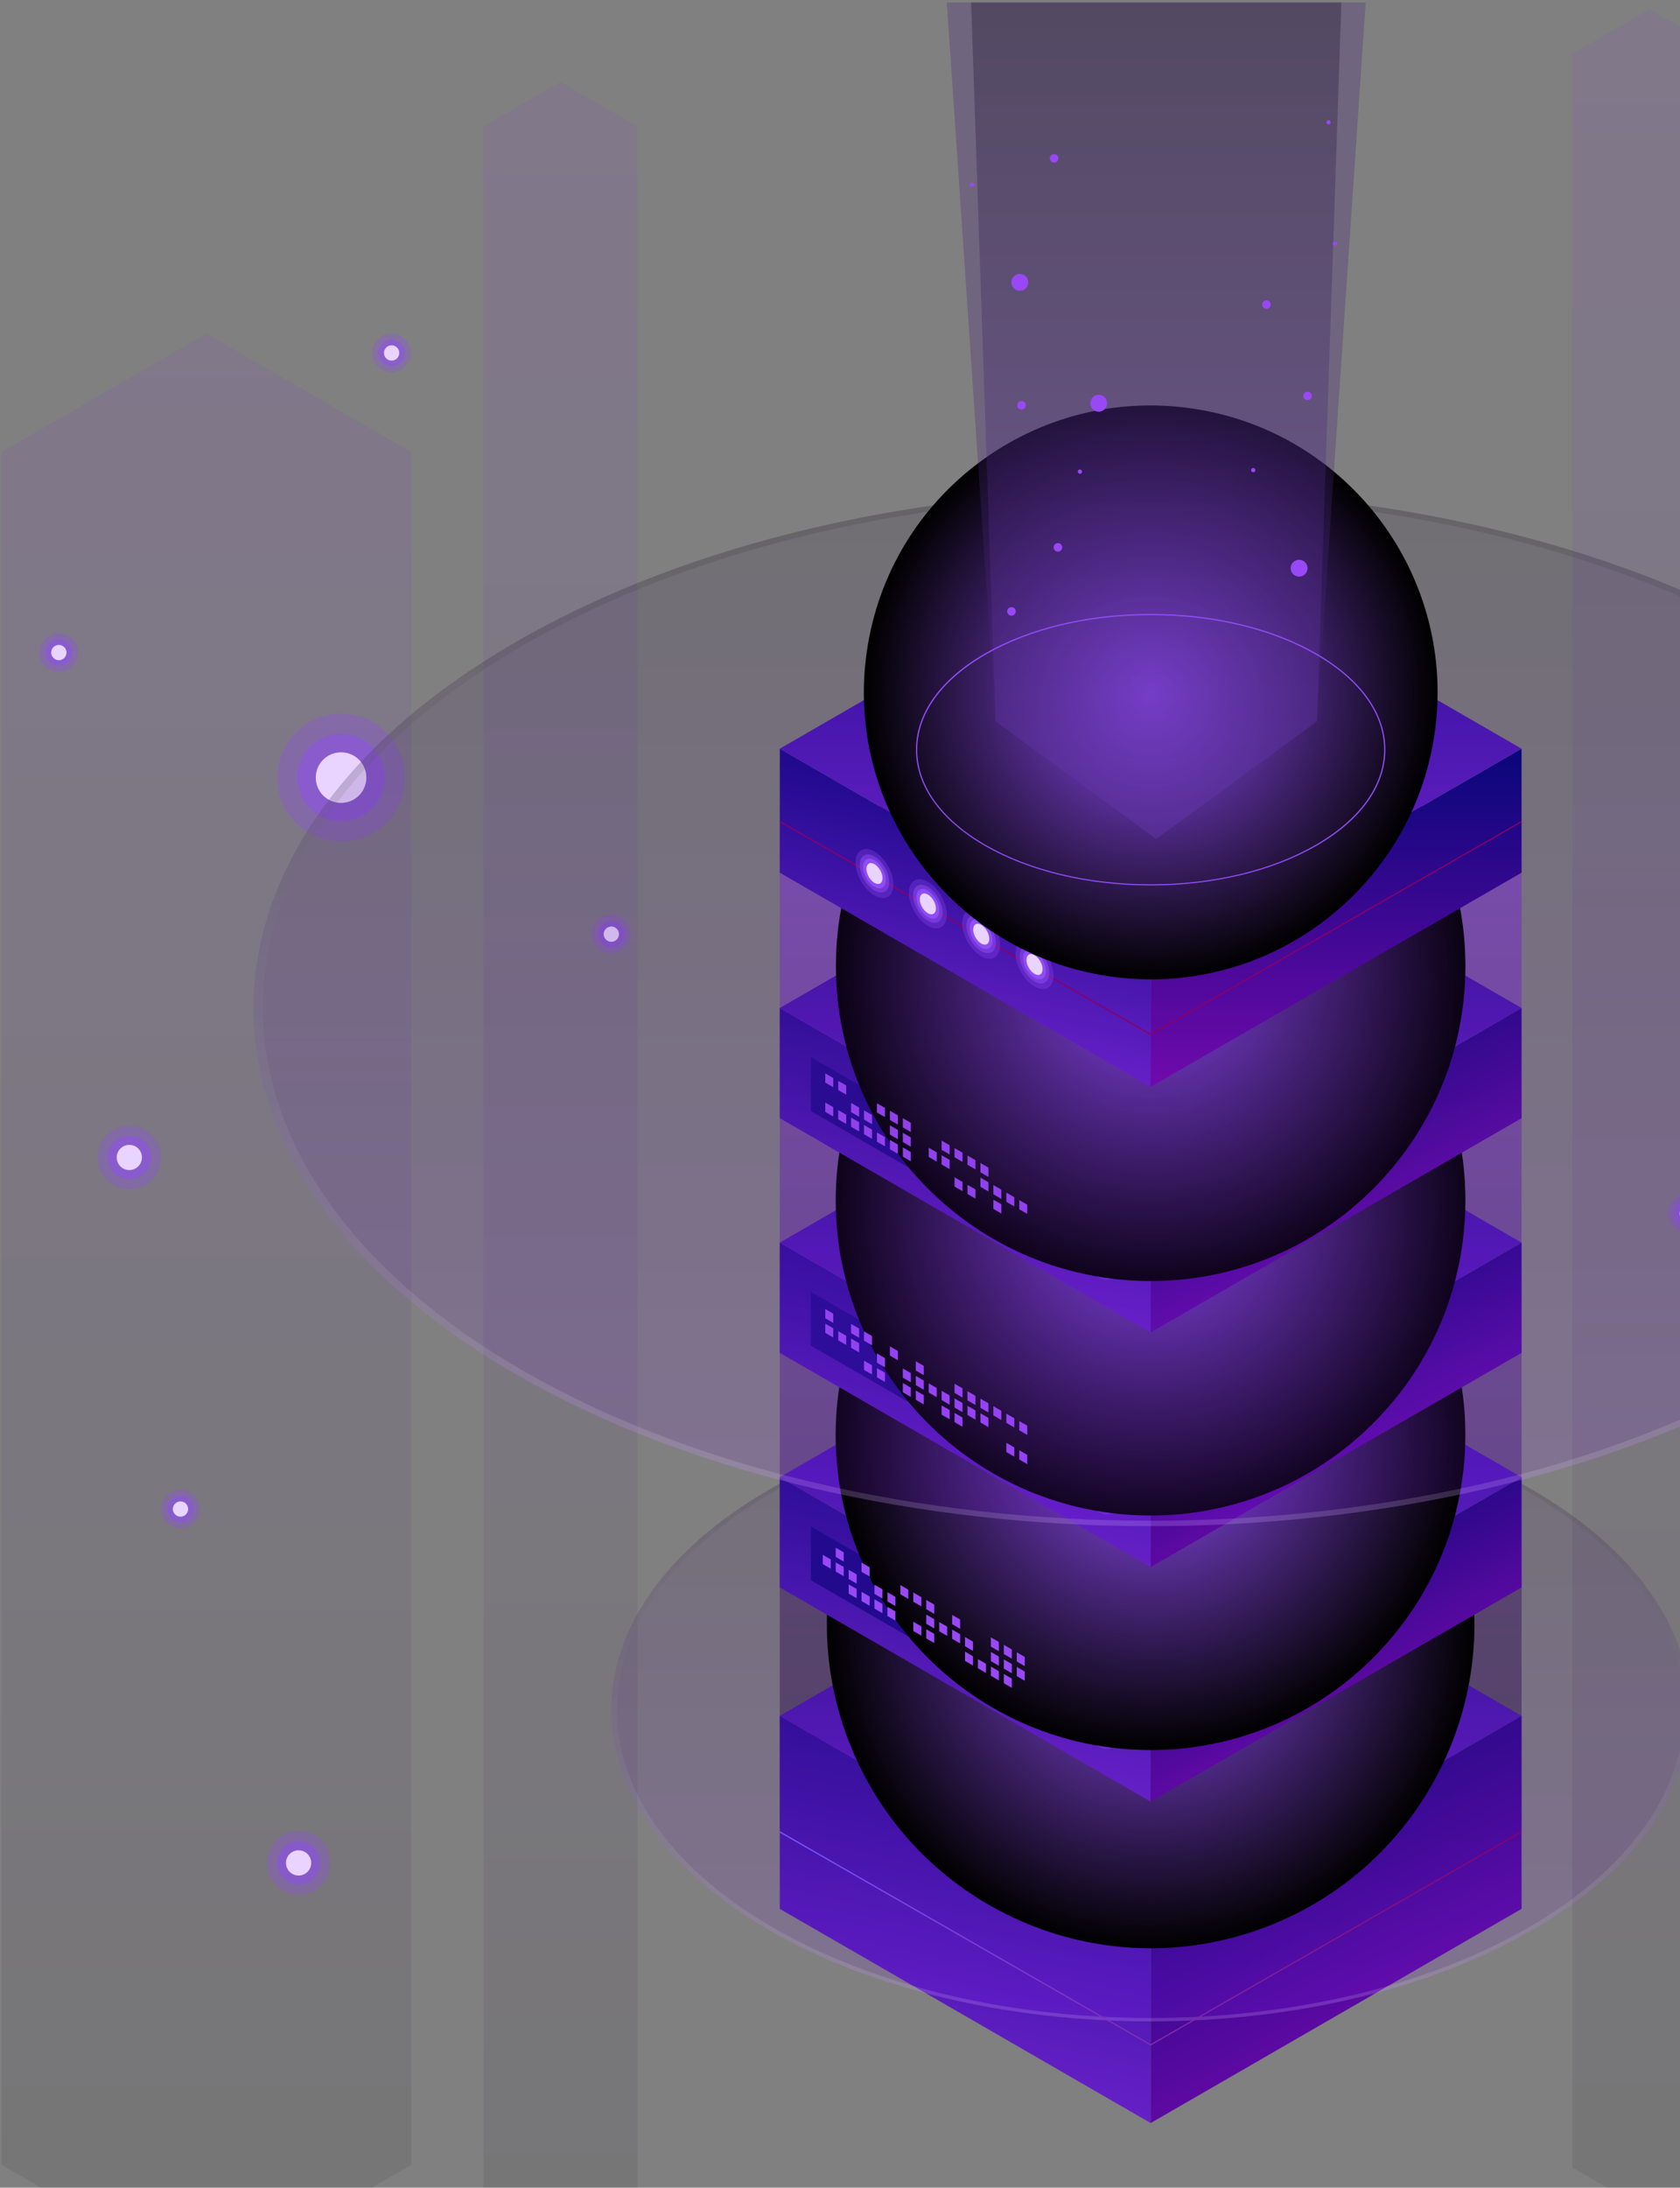 <svg xmlns="http://www.w3.org/2000/svg" width="603" height="785" fill="none"><rect width="100%" height="100%" fill="#808080" stroke="none"/><g clip-path="url(#a)"><path fill="url(#b)" d="M74.078 119.713.563 162.167v614.624l73.515 42.453 73.514-42.453V162.167l-73.514-42.454Z" opacity=".08" style="mix-blend-mode:screen"/><path fill="url(#c)" d="m201.152 29.46-27.623 15.943v758.534l27.623 15.944 27.656-15.944V45.403L201.152 29.46Z" opacity=".08" style="mix-blend-mode:screen"/><path fill="url(#d)" d="m592.051 3.363-27.655 15.944V777.81l27.655 15.944 27.623-15.944V19.307L592.051 3.363Z" opacity=".08" style="mix-blend-mode:screen"/><path fill="#904CF5" d="M145.364 279.026c0 12.666-10.279 22.945-22.945 22.945s-22.945-10.279-22.945-22.945 10.279-22.945 22.945-22.945 22.945 10.279 22.945 22.945Z" opacity=".3"/><path fill="#904CF5" d="M138.108 279.026c0 8.656-7.033 15.689-15.689 15.689-8.656 0-15.69-7.033-15.69-15.689 0-8.656 7.034-15.69 15.69-15.69 8.656 0 15.689 7.034 15.689 15.69Z" opacity=".5"/><path fill="#E8D4FF" d="M131.489 279.026c0 4.996-4.042 9.07-9.07 9.07a9.046 9.046 0 0 1-9.07-9.07 9.046 9.046 0 0 1 9.07-9.07 9.046 9.046 0 0 1 9.07 9.07Z"/><path fill="#904CF5" d="M57.847 415.33c0 6.301-5.092 11.425-11.425 11.425-6.333 0-11.393-5.124-11.393-11.425 0-6.302 5.092-11.425 11.393-11.425 6.302 0 11.425 5.123 11.425 11.425Z" opacity=".3"/><path fill="#904CF5" d="M54.251 415.33a7.79 7.79 0 0 1-7.797 7.797c-4.296 0-7.797-3.501-7.797-7.797 0-4.297 3.5-7.797 7.797-7.797s7.797 3.5 7.797 7.797Z" opacity=".5"/><path fill="#E8D4FF" d="M50.941 415.33a4.516 4.516 0 0 1-4.519 4.519 4.496 4.496 0 0 1-4.519-4.519 4.495 4.495 0 0 1 4.52-4.519 4.495 4.495 0 0 1 4.518 4.519Z"/><path fill="#904CF5" d="M226.357 335.196c0 3.819-3.118 6.938-6.937 6.938-3.819 0-6.938-3.119-6.938-6.938 0-3.819 3.119-6.938 6.938-6.938 3.819 0 6.937 3.119 6.937 6.938Z" opacity=".3"/><path fill="#904CF5" d="M224.161 335.196a4.753 4.753 0 0 1-4.741 4.742 4.753 4.753 0 0 1-4.742-4.742 4.753 4.753 0 0 1 4.742-4.742 4.753 4.753 0 0 1 4.741 4.742Z" opacity=".5"/><path fill="#E8D4FF" d="M222.156 335.196a2.717 2.717 0 0 1-2.737 2.737 2.736 2.736 0 0 1-2.736-2.737 2.757 2.757 0 0 1 2.736-2.737 2.736 2.736 0 0 1 2.737 2.737Z"/><path fill="#904CF5" d="M612.546 435.443c0 3.819-3.119 6.937-6.938 6.937-3.819 0-6.938-3.118-6.938-6.937 0-3.819 3.119-6.938 6.938-6.938 3.819 0 6.938 3.119 6.938 6.938Z" opacity=".3"/><path fill="#904CF5" d="M610.35 435.443a4.753 4.753 0 0 1-4.742 4.741 4.753 4.753 0 0 1-4.742-4.741 4.753 4.753 0 0 1 4.742-4.742 4.753 4.753 0 0 1 4.742 4.742Z" opacity=".5"/><path fill="#E8D4FF" d="M608.345 435.443a2.717 2.717 0 0 1-2.737 2.737 2.737 2.737 0 0 1-2.736-2.737 2.757 2.757 0 0 1 2.736-2.737 2.736 2.736 0 0 1 2.737 2.737Z"/><path fill="#904CF5" d="M71.69 541.481c0 3.819-3.118 6.938-6.937 6.938-3.819 0-6.938-3.119-6.938-6.938 0-3.819 3.12-6.937 6.938-6.937 3.82 0 6.938 3.118 6.938 6.937Z" opacity=".3"/><path fill="#904CF5" d="M69.527 541.481a4.754 4.754 0 0 1-4.742 4.742 4.754 4.754 0 0 1-4.742-4.742 4.753 4.753 0 0 1 4.742-4.741 4.753 4.753 0 0 1 4.742 4.741Z" opacity=".5"/><path fill="#E8D4FF" d="M67.522 541.481a2.737 2.737 0 0 1-2.737 2.737 2.757 2.757 0 0 1-2.737-2.737 2.757 2.757 0 0 1 2.737-2.736 2.736 2.736 0 0 1 2.737 2.736Z"/><path fill="#904CF5" d="M28.028 234.154c0 3.818-3.119 6.937-6.938 6.937-3.819 0-6.937-3.119-6.937-6.937 0-3.819 3.118-6.938 6.937-6.938 3.82 0 6.938 3.119 6.938 6.938Z" opacity=".3"/><path fill="#904CF5" d="M25.864 234.154a4.753 4.753 0 0 1-4.742 4.741 4.753 4.753 0 0 1-4.742-4.741 4.754 4.754 0 0 1 4.742-4.742 4.754 4.754 0 0 1 4.742 4.742Z" opacity=".5"/><path fill="#E8D4FF" d="M23.859 234.154a2.736 2.736 0 0 1-2.737 2.736 2.757 2.757 0 0 1-2.737-2.736 2.757 2.757 0 0 1 2.737-2.737 2.737 2.737 0 0 1 2.737 2.737Z"/><path fill="#904CF5" d="M147.465 126.651c0 3.819-3.119 6.938-6.938 6.938-3.819 0-6.938-3.119-6.938-6.938 0-3.819 3.119-6.938 6.938-6.938 3.819 0 6.938 3.119 6.938 6.938Z" opacity=".3"/><path fill="#904CF5" d="M145.301 126.651a4.755 4.755 0 0 1-4.742 4.742 4.754 4.754 0 0 1-4.742-4.742 4.753 4.753 0 0 1 4.742-4.742 4.754 4.754 0 0 1 4.742 4.742Z" opacity=".5"/><path fill="#E8D4FF" d="M143.296 126.651a2.718 2.718 0 0 1-2.737 2.737 2.736 2.736 0 1 1 0-5.474 2.717 2.717 0 0 1 2.737 2.737Z"/><path fill="#904CF5" d="M118.6 668.461c0 6.301-5.124 11.425-11.425 11.425-6.301 0-11.393-5.092-11.393-11.425 0-6.333 5.124-11.425 11.393-11.425 6.27 0 11.425 5.123 11.425 11.425Z" opacity=".3"/><path fill="#904CF5" d="M115.004 668.461c0 4.296-3.501 7.797-7.797 7.797-4.296 0-7.797-3.501-7.797-7.797 0-4.297 3.501-7.797 7.797-7.797 4.296 0 7.797 3.5 7.797 7.797Z" opacity=".5"/><path fill="#E8D4FF" d="M111.694 668.461a4.516 4.516 0 0 1-4.519 4.519 4.496 4.496 0 0 1-4.519-4.519 4.496 4.496 0 0 1 4.519-4.519 4.496 4.496 0 0 1 4.519 4.519Z"/><path fill="url(#e)" d="M546.128 299.171H279.886v357.196h266.242V299.171Z" opacity=".43" style="mix-blend-mode:screen"/><path fill="url(#f)" d="M413.007 692.552v69.249l-133.121-76.855v-69.25l133.121 76.856Z"/><path fill="url(#g)" d="m546.129 684.946-133.122 76.855v-69.249l133.122-76.856v69.25Z"/><path fill="url(#h)" d="m546.128 615.696-133.121 76.856-133.121-76.856 133.121-76.856 133.121 76.856Z"/><path fill="url(#i)" d="M549.884 534.512c75.583 43.663 75.583 114.409 0 158.072-75.615 43.663-198.171 43.663-273.785 0-75.615-43.663-75.615-114.409 0-158.072 75.614-43.663 198.17-43.663 273.785 0Z" opacity=".14" style="mix-blend-mode:screen"/><path fill="url(#j)" d="M549.884 534.512c-75.615-43.663-198.171-43.663-273.785 0-75.583 43.663-75.583 114.409 0 158.072s198.17 43.663 273.785 0c75.583-43.632 75.583-114.409 0-158.072Zm-1.432 157.212c-74.819 43.186-196.102 43.186-270.889 0-74.819-43.185-74.819-113.199 0-156.416 74.819-43.186 196.101-43.186 270.889 0 74.819 43.185 74.819 113.231 0 156.416Z" opacity=".14" style="mix-blend-mode:screen"/><path fill="#904CF5" d="M463.64 586.449c27.974 16.167 27.974 42.359 0 58.493-27.974 16.167-73.323 16.167-101.297 0-27.974-16.166-27.974-42.358 0-58.493 27.974-16.166 73.323-16.166 101.297 0Z" opacity=".3"/><path fill="#904CF5" d="M460.298 588.39c26.128 15.085 26.128 39.558 0 54.643s-68.486 15.085-94.614 0-26.128-39.558 0-54.643c26.128-15.084 68.486-15.084 94.614 0Z" opacity=".5"/><path fill="#904CF5" d="M456.67 590.491c24.123 13.939 24.123 36.502 0 50.442-24.123 13.939-63.235 13.939-87.358 0-24.123-13.94-24.123-36.503 0-50.442s63.235-13.939 87.358 0Z"/><path fill="#E8D4FF" d="M453.169 592.496c22.182 12.825 22.182 33.575 0 46.4-22.181 12.825-58.174 12.825-80.356 0-22.182-12.825-22.182-33.575 0-46.4 22.182-12.825 58.175-12.825 80.356 0Z"/><path fill="url(#k)" d="M457.471 690.21c59.286-24.557 87.439-92.525 62.882-151.811-24.557-59.285-92.525-87.439-151.81-62.882-59.286 24.557-87.439 92.525-62.882 151.811 24.557 59.286 92.524 87.439 151.81 62.882Z" style="mix-blend-mode:color-dodge"/><path fill="url(#l)" d="M279.886 657.068v.509l132.994 76.346.127.064 133.121-76.41v-.509l-133.121 76.41-133.121-76.41Z"/><path fill="url(#m)" d="M413.007 606.944v39.526l-133.121-76.856v-39.558l133.121 76.888Z"/><path fill="url(#n)" d="M546.129 569.614 413.007 646.47v-39.526l133.122-76.888v39.558Z"/><path fill="url(#o)" d="m546.128 530.057-133.121 76.887-133.121-76.887 133.121-76.856 133.121 76.856Z"/><path fill="#904CF5" d="M401.009 622.761c0 4.36-3.055 6.11-6.81 3.946-3.755-2.164-6.81-7.447-6.81-11.807s3.055-6.11 6.81-3.946c3.755 2.164 6.81 7.447 6.81 11.807Z" opacity=".3"/><path fill="#904CF5" d="M399.513 621.902c0 3.373-2.355 4.741-5.282 3.055-2.928-1.687-5.283-5.792-5.283-9.166 0-3.373 2.355-4.742 5.283-3.055 2.927 1.687 5.282 5.792 5.282 9.166Z" opacity=".5"/><path fill="#904CF5" d="M398.304 621.201c0 2.61-1.845 3.692-4.105 2.387-2.259-1.305-4.105-4.487-4.105-7.128 0-2.61 1.846-3.692 4.105-2.387 2.26 1.305 4.105 4.487 4.105 7.128Z"/><path fill="#E8D4FF" d="M397.127 620.501c0 1.846-1.305 2.61-2.896 1.687-1.591-.923-2.896-3.182-2.896-5.028 0-1.846 1.305-2.61 2.896-1.687 1.591.923 2.896 3.183 2.896 5.028Z"/><path fill="#220A8F" d="m379.241 617.955-88.185-50.919v-19.317l88.185 50.919v19.317Z"/><path fill="#904CF5" d="M463.64 500.842c27.974 16.167 27.974 42.326 0 58.493s-73.323 16.167-101.297 0c-27.974-16.167-27.974-42.326 0-58.493s73.323-16.167 101.297 0Z" opacity=".3"/><path fill="#904CF5" d="M460.298 502.751c26.128 15.085 26.128 39.558 0 54.643-26.128 15.084-68.486 15.084-94.614 0-26.128-15.085-26.128-39.558 0-54.643s68.486-15.085 94.614 0Z" opacity=".5"/><path fill="#904CF5" d="M456.67 504.852c24.123 13.939 24.123 36.502 0 50.441s-63.235 13.939-87.358 0c-24.123-13.939-24.123-36.502 0-50.441 24.123-13.94 63.235-13.94 87.358 0Z"/><path fill="#E8D4FF" d="M453.169 506.857c22.182 12.825 22.182 33.574 0 46.4-22.181 12.825-58.174 12.825-80.356 0-22.182-12.826-22.182-33.575 0-46.4 22.182-12.826 58.175-12.826 80.356 0Z"/><path fill="url(#p)" d="M525.801 520.862c3.267-62.327-44.611-115.501-106.939-118.768-62.327-3.266-115.501 44.612-118.767 106.939-3.267 62.328 44.611 115.502 106.939 118.768 62.327 3.267 115.501-44.612 118.767-106.939Z" style="mix-blend-mode:color-dodge"/><path fill="url(#q)" d="M413.007 522.737v39.558l-133.121-76.856v-39.558l133.121 76.856Z"/><path fill="url(#r)" d="m546.129 485.439-133.122 76.856v-39.558l133.122-76.856v39.558Z"/><path fill="url(#s)" d="m546.128 445.881-133.121 76.856-133.121-76.856 133.121-76.856 133.121 76.856Z"/><path fill="#904CF5" d="M401.009 538.585c0 4.36-3.055 6.111-6.81 3.947-3.755-2.164-6.81-7.447-6.81-11.807s3.055-6.111 6.81-3.946c3.755 2.164 6.81 7.446 6.81 11.806Z" opacity=".3"/><path fill="#904CF5" d="M399.513 537.694c0 3.374-2.355 4.742-5.282 3.055-2.928-1.686-5.283-5.792-5.283-9.165 0-3.373 2.355-4.742 5.283-3.055 2.927 1.687 5.282 5.792 5.282 9.165Z" opacity=".5"/><path fill="#904CF5" d="M398.304 537.026c0 2.61-1.845 3.692-4.105 2.387-2.259-1.305-4.105-4.487-4.105-7.129 0-2.609 1.846-3.691 4.105-2.387 2.26 1.305 4.105 4.488 4.105 7.129Z"/><path fill="#E8D4FF" d="M397.127 536.326c0 1.846-1.305 2.61-2.896 1.687-1.591-.923-2.896-3.183-2.896-5.029 0-1.845 1.305-2.609 2.896-1.686s2.896 3.182 2.896 5.028Z"/><path fill="#220A8F" d="m379.241 533.78-88.185-50.919v-19.317l88.185 50.919v19.317Z"/><path fill="#904CF5" d="M463.64 416.634c27.974 16.167 27.974 42.327 0 58.494-27.974 16.166-73.323 16.166-101.297 0-27.974-16.167-27.974-42.327 0-58.494 27.974-16.166 73.323-16.166 101.297 0Z" opacity=".3"/><path fill="#904CF5" d="M460.298 418.576c26.128 15.085 26.128 39.557 0 54.642s-68.486 15.085-94.614 0-26.128-39.557 0-54.642 68.486-15.085 94.614 0Z" opacity=".5"/><path fill="#904CF5" d="M456.67 420.676c24.123 13.939 24.123 36.503 0 50.442s-63.235 13.939-87.358 0c-24.123-13.939-24.123-36.503 0-50.442s63.235-13.939 87.358 0Z"/><path fill="#E8D4FF" d="M453.169 422.681c22.182 12.825 22.182 33.575 0 46.4-22.181 12.825-58.174 12.825-80.356 0-22.182-12.825-22.182-33.575 0-46.4 22.182-12.825 58.175-12.825 80.356 0Z"/><path fill="url(#t)" d="M525.821 436.705c3.266-62.327-44.612-115.501-106.939-118.768-62.327-3.266-115.501 44.612-118.768 106.939-3.266 62.327 44.612 115.502 106.939 118.768 62.327 3.266 115.502-44.612 118.768-106.939Z" style="mix-blend-mode:color-dodge"/><path fill="url(#u)" d="M413.007 438.561v39.558l-133.121-76.888v-39.525l133.121 76.855Z"/><path fill="url(#v)" d="m546.129 401.231-133.122 76.888v-39.558l133.122-76.855v39.525Z"/><path fill="url(#w)" d="m546.128 361.706-133.121 76.855-133.121-76.855 133.121-76.856 133.121 76.856Z"/><path fill="#904CF5" d="M401.009 454.41c0 4.36-3.055 6.11-6.81 3.946-3.755-2.164-6.81-7.447-6.81-11.807s3.055-6.11 6.81-3.946c3.755 2.164 6.81 7.447 6.81 11.807Z" opacity=".3"/><path fill="#904CF5" d="M399.513 453.519c0 3.373-2.355 4.742-5.282 3.055-2.928-1.687-5.283-5.792-5.283-9.165 0-3.374 2.355-4.742 5.283-3.056 2.927 1.687 5.282 5.792 5.282 9.166Z" opacity=".5"/><path fill="#904CF5" d="M398.304 452.851c0 2.609-1.845 3.691-4.105 2.386-2.259-1.304-4.105-4.487-4.105-7.128 0-2.61 1.846-3.692 4.105-2.387 2.26 1.305 4.105 4.487 4.105 7.129Z"/><path fill="#E8D4FF" d="M397.127 452.15c0 1.846-1.305 2.61-2.896 1.687-1.591-.923-2.896-3.182-2.896-5.028 0-1.846 1.305-2.61 2.896-1.687 1.591.923 2.896 3.183 2.896 5.028Z"/><path fill="#220A8F" d="m379.241 449.605-88.185-50.919v-19.318l88.185 50.887v19.35Z"/><path fill="#904CF5" d="M463.64 332.459c27.974 16.167 27.974 42.326 0 58.493s-73.323 16.167-101.297 0c-27.974-16.167-27.974-42.326 0-58.493s73.323-16.167 101.297 0Z" opacity=".3"/><path fill="#904CF5" d="M460.298 334.4c26.128 15.085 26.128 39.558 0 54.643-26.128 15.084-68.486 15.084-94.614 0-26.128-15.085-26.128-39.558 0-54.643s68.486-15.085 94.614 0Z" opacity=".5"/><path fill="#904CF5" d="M456.67 336.501c24.123 13.939 24.123 36.502 0 50.441s-63.235 13.939-87.358 0c-24.123-13.939-24.123-36.502 0-50.441s63.235-13.939 87.358 0Z"/><path fill="#E8D4FF" d="M453.169 338.506c22.182 12.825 22.182 33.574 0 46.4-22.181 12.825-58.174 12.825-80.356 0-22.182-12.826-22.182-33.575 0-46.4 22.182-12.826 58.175-12.826 80.356 0Z"/><path fill="url(#x)" d="M525.984 346.653c0 62.407-50.601 113.008-112.977 113.008-62.375 0-112.976-50.601-112.976-113.008 0-62.408 50.569-112.977 112.976-112.977 62.408 0 112.977 50.601 112.977 112.977Z" style="mix-blend-mode:color-dodge"/><path fill="#9948F5" d="m364.952 596.188 2.864 1.654v-3.309l-2.864-1.655v3.31ZM360.306 593.514l2.864 1.655v-3.31l-2.864-1.654v3.309ZM355.66 590.841l2.864 1.655v-3.31l-2.864-1.686v3.341ZM341.752 582.789l2.865 1.655v-3.309l-2.865-1.655v3.309ZM332.46 577.411l2.864 1.687v-3.342l-2.864-1.655v3.31ZM327.813 574.738l2.865 1.655v-3.31l-2.865-1.655v3.31ZM323.167 572.065l2.864 1.654v-3.309l-2.864-1.655v3.31ZM309.228 564.013l2.896 1.655v-3.31l-2.896-1.655v3.31ZM299.967 558.667l2.864 1.655v-3.31l-2.864-1.655v3.31ZM364.952 601.439l2.864 1.654v-3.309l-2.864-1.655v3.31ZM360.306 598.734l2.864 1.686v-3.309l-2.864-1.687v3.31ZM355.66 596.06l2.864 1.655v-3.31l-2.864-1.655v3.31ZM346.367 590.714l2.864 1.655v-3.31l-2.864-1.655v3.31ZM341.752 588.041l2.865 1.654v-3.309l-2.865-1.655v3.31ZM337.106 585.335l2.864 1.655v-3.309l-2.864-1.655v3.309ZM332.46 582.662l2.864 1.655v-3.31l-2.864-1.655v3.31ZM318.521 574.642l2.864 1.655v-3.309l-2.864-1.655v3.309ZM313.874 571.937l2.864 1.655v-3.309l-2.864-1.655v3.309ZM304.613 566.591l2.864 1.655v-3.31l-2.864-1.655v3.31ZM299.967 563.918l2.864 1.655v-3.31l-2.864-1.655v3.31ZM295.321 561.244l2.864 1.655v-3.309l-2.864-1.687v3.341ZM360.306 603.985l2.864 1.654v-3.309l-2.864-1.655v3.31ZM355.66 601.311l2.864 1.655v-3.31l-2.864-1.655v3.31ZM351.013 598.638l2.864 1.655v-3.31l-2.864-1.655v3.31ZM346.367 595.965l2.864 1.655v-3.31l-2.864-1.687v3.342ZM332.46 587.913l2.864 1.655v-3.31l-2.864-1.654v3.309ZM327.813 585.24l2.865 1.655v-3.31l-2.865-1.655v3.31ZM318.521 579.862l2.864 1.655v-3.31l-2.864-1.655v3.31ZM313.874 577.188l2.864 1.655v-3.309l-2.864-1.655v3.309ZM309.228 574.515l2.896 1.655v-3.31l-2.896-1.655v3.31ZM304.613 571.842l2.864 1.655v-3.31l-2.864-1.655v3.31ZM351.904 420.644l2.864 1.655v-3.341l-2.864-1.655v3.341ZM347.258 417.939l2.864 1.655v-3.31l-2.864-1.654v3.309ZM342.612 415.266l2.864 1.655v-3.31l-2.864-1.655v3.31ZM337.965 412.593l2.896 1.655v-3.31l-2.896-1.655v3.31ZM324.058 404.541l2.864 1.655v-3.31l-2.864-1.655v3.31ZM319.412 401.868l2.864 1.655v-3.31l-2.864-1.655v3.31ZM314.766 399.195l2.864 1.655v-3.31l-2.864-1.655v3.31ZM300.858 391.143l2.865 1.655v-3.31l-2.865-1.655v3.31ZM296.212 388.47l2.864 1.655v-3.31l-2.864-1.655v3.31ZM365.844 433.915l2.864 1.655v-3.31l-2.864-1.655v3.31ZM361.197 431.242l2.864 1.655v-3.31l-2.864-1.655v3.31ZM356.551 428.537l2.864 1.686v-3.341l-2.864-1.655v3.31ZM351.904 425.864l2.864 1.654v-3.309l-2.864-1.655v3.31ZM337.965 417.844l2.896 1.655v-3.31l-2.896-1.655v3.31ZM333.351 415.139l2.864 1.686v-3.341l-2.864-1.655v3.31ZM324.058 409.792l2.864 1.655v-3.31l-2.864-1.655v3.31ZM319.412 407.119l2.864 1.655v-3.31l-2.864-1.655v3.31ZM310.119 401.741l2.864 1.655v-3.31l-2.864-1.655v3.31ZM305.473 399.067l2.896 1.655v-3.309l-2.896-1.655v3.309ZM356.551 433.788l2.864 1.655v-3.31l-2.864-1.655v3.31ZM347.258 428.441l2.864 1.655v-3.31l-2.864-1.654v3.309ZM342.612 425.768l2.864 1.655v-3.31l-2.864-1.686v3.341ZM324.058 415.043l2.864 1.655v-3.31l-2.864-1.654v3.309ZM319.412 412.37l2.864 1.655v-3.342l-2.864-1.655v3.342ZM314.766 409.665l2.864 1.655v-3.31l-2.864-1.655v3.31ZM310.119 406.992l2.864 1.655v-3.31l-2.864-1.655v3.31ZM305.473 404.319l2.896 1.654v-3.309l-2.896-1.655v3.31ZM300.858 401.645l2.865 1.655v-3.31l-2.865-1.655v3.31ZM296.212 398.972l2.864 1.655v-3.342l-2.864-1.655v3.342ZM365.844 513.221l2.864 1.655v-3.309l-2.864-1.655v3.309ZM361.197 510.548l2.864 1.655v-3.31l-2.864-1.655v3.31ZM356.551 507.875l2.864 1.655v-3.31l-2.864-1.655v3.31ZM351.904 505.17l2.864 1.655v-3.31l-2.864-1.655v3.31ZM347.258 502.497l2.864 1.654v-3.309l-2.864-1.655v3.31ZM342.612 499.823l2.864 1.655v-3.309l-2.864-1.655v3.309ZM328.705 491.772l2.864 1.655v-3.31l-2.864-1.655v3.31ZM319.412 486.425l2.864 1.655v-3.31l-2.864-1.655v3.31ZM310.119 481.079l2.864 1.655v-3.342l-2.864-1.655v3.342ZM305.473 478.374l2.896 1.655v-3.31l-2.896-1.655v3.31ZM296.212 473.027l2.864 1.655v-3.31l-2.864-1.654v3.309ZM351.904 510.421l2.864 1.655v-3.31l-2.864-1.655v3.31ZM347.258 507.748l2.864 1.654v-3.309l-2.864-1.655v3.31ZM342.612 505.074l2.864 1.655v-3.309l-2.864-1.655v3.309ZM337.965 502.369l2.896 1.687v-3.342l-2.896-1.654v3.309ZM333.351 499.696l2.864 1.655v-3.31l-2.864-1.655v3.31ZM328.705 497.023l2.864 1.655v-3.31l-2.864-1.655v3.31ZM324.058 494.35l2.864 1.655v-3.31l-2.864-1.655v3.31ZM314.766 488.971l2.864 1.687v-3.342l-2.864-1.655v3.31ZM305.473 483.625l2.896 1.655v-3.31l-2.896-1.655v3.31ZM300.858 480.951l2.865 1.655v-3.309l-2.865-1.655v3.309ZM296.212 478.278l2.864 1.655v-3.31l-2.864-1.654v3.309ZM365.844 523.692l2.864 1.686v-3.341l-2.864-1.655v3.31ZM361.197 521.019l2.864 1.654v-3.309l-2.864-1.655v3.31ZM342.612 510.294l2.864 1.654v-3.309l-2.864-1.655v3.31ZM337.965 507.62l2.896 1.655v-3.31l-2.896-1.654v3.309ZM328.705 502.274l2.864 1.655v-3.31l-2.864-1.655v3.31ZM324.058 499.601l2.864 1.654v-3.309l-2.864-1.687v3.342ZM314.766 494.222l2.864 1.655v-3.31l-2.864-1.654v3.309ZM310.119 491.549l2.864 1.655v-3.31l-2.864-1.655v3.31Z"/><path fill="url(#y)" d="M640.679 230.271c125.738 72.591 125.738 190.31 0 262.901-125.738 72.592-329.605 72.592-455.375 0-125.738-72.591-125.738-190.31 0-262.901 125.738-72.591 329.605-72.591 455.375 0Z" opacity=".14" style="mix-blend-mode:screen"/><path fill="url(#z)" d="M640.679 230.271c-125.738-72.591-329.605-72.591-455.375 0-125.738 72.591-125.738 190.31 0 262.901 125.738 72.592 329.605 72.592 455.375 0 125.738-72.591 125.738-190.31 0-262.901Zm-2.387 261.533c-124.433 71.827-326.168 71.827-450.601 0-124.433-71.828-124.433-188.305 0-260.165 124.433-71.827 326.168-71.827 450.601 0 124.433 71.828 124.433 188.305 0 260.165Z" opacity=".14" style="mix-blend-mode:screen"/><path fill="url(#A)" d="M413.007 345.507v44.49l-133.121-76.855v-44.491l133.121 76.856Z"/><path fill="url(#B)" d="m546.129 313.142-133.122 76.855v-44.49l133.122-76.856v44.491Z"/><path fill="url(#C)" d="m546.128 268.651-133.121 76.856-133.121-76.856 133.121-76.856 133.121 76.856Z"/><path fill="url(#D)" d="M279.886 294.524v.51L412.88 371.38l.127.064 133.121-76.379v-.509l-133.121 76.379-133.121-76.411Z"/><path fill="#904CF5" d="M320.685 317.374c0 4.36-3.055 6.111-6.811 3.947-3.755-2.165-6.81-7.447-6.81-11.807s3.055-6.111 6.81-3.947c3.756 2.165 6.811 7.447 6.811 11.807Z" opacity=".3"/><path fill="#904CF5" d="M319.157 316.483c0 3.373-2.355 4.742-5.283 3.055-2.928-1.686-5.283-5.792-5.283-9.165 0-3.374 2.355-4.742 5.283-3.055 2.928 1.686 5.283 5.792 5.283 9.165Z" opacity=".5"/><path fill="#904CF5" d="M317.98 315.815c0 2.609-1.846 3.691-4.106 2.387-2.259-1.305-4.105-4.488-4.105-7.129 0-2.61 1.846-3.692 4.105-2.387 2.26 1.305 4.106 4.487 4.106 7.129Z"/><path fill="#E8D4FF" d="M316.771 315.115c0 1.846-1.305 2.609-2.896 1.686-1.592-.923-2.896-3.182-2.896-5.028 0-1.846 1.304-2.609 2.896-1.687 1.591.923 2.896 3.183 2.896 5.029Z"/><path fill="#904CF5" d="M339.843 328.258c0 4.36-3.055 6.11-6.81 3.946-3.756-2.164-6.811-7.446-6.811-11.806 0-4.36 3.055-6.111 6.811-3.947 3.755 2.164 6.81 7.447 6.81 11.807Z" opacity=".3"/><path fill="#904CF5" d="M338.316 327.367c0 3.374-2.355 4.742-5.283 3.055-2.928-1.686-5.283-5.792-5.283-9.165 0-3.374 2.355-4.742 5.283-3.055 2.928 1.686 5.283 5.792 5.283 9.165Z" opacity=".5"/><path fill="#904CF5" d="M337.138 326.699c0 2.609-1.846 3.691-4.105 2.387-2.26-1.305-4.106-4.488-4.106-7.129 0-2.61 1.846-3.692 4.106-2.387 2.259 1.305 4.105 4.487 4.105 7.129Z"/><path fill="#E8D4FF" d="M335.929 325.999c0 1.846-1.305 2.609-2.896 1.686-1.591-.922-2.896-3.182-2.896-5.028 0-1.846 1.305-2.609 2.896-1.686 1.591.922 2.896 3.182 2.896 5.028Z"/><path fill="#904CF5" d="M358.969 339.142c0 4.36-3.055 6.11-6.81 3.946-3.755-2.164-6.81-7.447-6.81-11.807 0-4.359 3.055-6.11 6.81-3.946 3.755 2.164 6.81 7.447 6.81 11.807Z" opacity=".3"/><path fill="#904CF5" d="M357.442 338.251c0 3.373-2.355 4.742-5.283 3.055-2.928-1.686-5.283-5.792-5.283-9.165 0-3.374 2.355-4.742 5.283-3.055 2.928 1.686 5.283 5.792 5.283 9.165Z" opacity=".5"/><path fill="#904CF5" d="M356.264 337.583c0 2.609-1.845 3.691-4.105 2.387-2.259-1.305-4.105-4.488-4.105-7.129 0-2.61 1.846-3.692 4.105-2.387 2.26 1.305 4.105 4.487 4.105 7.129Z"/><path fill="#E8D4FF" d="M355.087 336.883c0 1.845-1.305 2.609-2.896 1.686s-2.896-3.182-2.896-5.028c0-1.846 1.305-2.609 2.896-1.687 1.591.923 2.896 3.183 2.896 5.029Z"/><path fill="#904CF5" d="M378.128 350.026c0 4.36-3.055 6.11-6.811 3.946-3.755-2.164-6.81-7.447-6.81-11.807s3.055-6.11 6.81-3.946c3.756 2.164 6.811 7.447 6.811 11.807Z" opacity=".3"/><path fill="#904CF5" d="M376.6 349.135c0 3.373-2.355 4.742-5.282 3.055-2.928-1.687-5.283-5.792-5.283-9.165 0-3.374 2.355-4.742 5.283-3.055 2.927 1.686 5.282 5.792 5.282 9.165Z" opacity=".5"/><path fill="#904CF5" d="M375.423 348.467c0 2.609-1.846 3.691-4.106 2.386-2.259-1.304-4.105-4.487-4.105-7.128 0-2.61 1.846-3.692 4.105-2.387 2.26 1.305 4.106 4.487 4.106 7.129Z"/><path fill="#E8D4FF" d="M374.213 347.767c0 1.845-1.304 2.609-2.896 1.686-1.591-.923-2.896-3.182-2.896-5.028 0-1.846 1.305-2.61 2.896-1.687 1.592.923 2.896 3.183 2.896 5.029Z"/><path fill="#904CF5" d="M463.64 239.755c27.974 16.166 27.974 42.326 0 58.493s-73.323 16.167-101.297 0c-27.974-16.167-27.974-42.327 0-58.493 27.974-16.167 73.323-16.167 101.297 0Z" opacity=".3"/><path fill="#904CF5" d="M460.298 241.696c26.128 15.085 26.128 39.558 0 54.642-26.128 15.085-68.486 15.085-94.614 0-26.128-15.084-26.128-39.557 0-54.642s68.486-15.085 94.614 0Z" opacity=".5"/><path fill="#904CF5" d="M456.67 243.764c24.123 13.94 24.123 36.503 0 50.442s-63.235 13.939-87.358 0c-24.123-13.939-24.123-36.502 0-50.442 24.123-13.939 63.235-13.939 87.358 0Z"/><path fill="#E8D4FF" d="M453.169 245.801c22.182 12.826 22.182 33.575 0 46.4-22.181 12.825-58.174 12.825-80.356 0-22.182-12.825-22.182-33.574 0-46.4 22.182-12.825 58.175-12.825 80.356 0Z"/><path fill="url(#E)" d="M514.886 263.399c8.257-56.256-30.654-108.554-86.91-116.811-56.256-8.257-108.554 30.654-116.811 86.91-8.257 56.256 30.654 108.554 86.91 116.811 56.256 8.257 108.554-30.654 116.811-86.91Z" style="mix-blend-mode:color-dodge"/><path fill="url(#F)" d="M481.462.881H348.563l8.752 257.905 57.697 42.231 57.698-42.231L481.462.881Z" opacity=".3" style="mix-blend-mode:screen"/><path fill="url(#G)" d="M490.181.881H339.843l17.471 257.905 57.698 42.231 57.697-42.231L490.181.881Z" opacity=".3" style="mix-blend-mode:screen"/><path fill="#9948F5" d="M469.304 203.889a3.022 3.022 0 0 1-3.023 3.023 3.042 3.042 0 0 1-3.023-3.023 3.043 3.043 0 0 1 3.023-3.024 3.043 3.043 0 0 1 3.023 3.024ZM456.097 109.307a1.527 1.527 0 1 1-3.055 0 1.527 1.527 0 0 1 3.055 0ZM477.642 43.907c0 .414-.35.764-.763.764a.774.774 0 0 1-.764-.764c0-.413.35-.763.764-.763.413 0 .763.35.763.764ZM450.592 168.691a.776.776 0 0 1-.764.764.775.775 0 0 1-.764-.764c0-.414.35-.764.764-.764.413 0 .764.35.764.764ZM479.902 87.412c0 .413-.35.763-.764.763a.774.774 0 0 1-.763-.763c0-.414.35-.764.763-.764.414 0 .764.35.764.764ZM470.832 142.054c0 .859-.668 1.527-1.528 1.527a1.507 1.507 0 0 1-1.527-1.527 1.528 1.528 0 0 1 3.055 0ZM369.058 101.064c.127 1.655-1.114 3.151-2.769 3.278-1.655.127-3.151-1.114-3.278-2.769-.127-1.655 1.114-3.118 2.769-3.278 1.686-.127 3.15 1.114 3.278 2.769ZM397.381 144.441c.128 1.655-1.114 3.118-2.768 3.278-1.655.127-3.119-1.114-3.278-2.769-.128-1.655 1.114-3.119 2.768-3.278 1.655-.127 3.151 1.114 3.278 2.769ZM379.878 56.733c.064.827-.573 1.591-1.4 1.655-.828.063-1.591-.573-1.655-1.4-.064-.828.541-1.592 1.4-1.655.828-.064 1.591.54 1.655 1.4ZM349.645 66.216a.777.777 0 0 1-.7.828.778.778 0 0 1-.828-.7.779.779 0 0 1 .701-.828.778.778 0 0 1 .827.7ZM388.375 169.168a.777.777 0 0 1-.7.828.779.779 0 0 1-.828-.701.779.779 0 0 1 .701-.827.777.777 0 0 1 .827.7ZM368.167 145.3c.063.827-.573 1.591-1.401 1.655-.827.063-1.591-.541-1.654-1.401-.064-.827.541-1.591 1.4-1.654.859-.064 1.591.541 1.655 1.4ZM381.247 196.283c.063.827-.541 1.591-1.401 1.654-.827.064-1.591-.541-1.654-1.4-.064-.827.541-1.591 1.4-1.655.827-.063 1.591.541 1.655 1.401ZM364.57 219.26c.064.827-.572 1.591-1.4 1.655-.827.063-1.591-.541-1.655-1.401-.063-.827.541-1.591 1.401-1.655.859-.063 1.591.541 1.654 1.401Z" style="mix-blend-mode:color-dodge"/><path fill="#904CF5" d="M413.007 317.724c-22.468 0-43.599-5.06-59.511-14.225-15.944-9.197-24.728-21.45-24.728-34.498 0-13.048 8.784-25.3 24.728-34.497 15.912-9.166 37.043-14.226 59.511-14.226 22.468 0 43.6 5.06 59.512 14.226 15.944 9.197 24.727 21.449 24.727 34.497 0 13.048-8.783 25.301-24.727 34.498-15.912 9.165-37.044 14.225-59.512 14.225Zm0-97c-22.404 0-43.472 5.028-59.289 14.193-15.785 9.134-24.504 21.227-24.504 34.116s8.688 24.982 24.504 34.116c15.849 9.133 36.885 14.162 59.289 14.162 22.405 0 43.472-5.029 59.289-14.194 15.785-9.134 24.505-21.227 24.505-34.116s-8.688-24.982-24.505-34.115c-15.849-9.134-36.884-14.162-59.289-14.162Z"/></g><defs><linearGradient id="b" x1="74.078" x2="74.078" y1="116.117" y2="799.195" gradientUnits="userSpaceOnUse"><stop stop-color="#871EFE"/><stop offset="1"/></linearGradient><linearGradient id="c" x1="201.152" x2="201.152" y1="41.298" y2="831.72" gradientUnits="userSpaceOnUse"><stop stop-color="#871EFE"/><stop offset="1"/></linearGradient><linearGradient id="d" x1="592.051" x2="592.051" y1="15.202" y2="805.592" gradientUnits="userSpaceOnUse"><stop stop-color="#871EFE"/><stop offset="1"/></linearGradient><linearGradient id="e" x1="413.007" x2="413.007" y1="299.171" y2="710.246" gradientUnits="userSpaceOnUse"><stop stop-color="#871EFE"/><stop offset="1"/></linearGradient><linearGradient id="f" x1="326.54" x2="364.73" y1="775.104" y2="609.267" gradientUnits="userSpaceOnUse"><stop stop-color="#7625D3"/><stop offset="1" stop-color="#220A8F"/></linearGradient><linearGradient id="g" x1="525.315" x2="434.298" y1="776.536" y2="602.011" gradientUnits="userSpaceOnUse"><stop stop-color="#8B0BB9"/><stop offset="1" stop-color="#000675"/></linearGradient><linearGradient id="h" x1="413.007" x2="413.007" y1="691.693" y2="533.303" gradientUnits="userSpaceOnUse"><stop stop-color="#7625D3"/><stop offset="1" stop-color="#220A8F"/></linearGradient><linearGradient id="i" x1="413.007" x2="413.007" y1="725.936" y2="439.962" gradientUnits="userSpaceOnUse"><stop stop-color="#871EFE"/><stop offset="1"/></linearGradient><linearGradient id="j" x1="413.007" x2="413.007" y1="718.33" y2="477.546" gradientUnits="userSpaceOnUse"><stop stop-color="#fff"/><stop offset="1"/></linearGradient><linearGradient id="l" x1="279.886" x2="546.128" y1="695.511" y2="695.511" gradientUnits="userSpaceOnUse"><stop stop-color="#7759FF"/><stop offset="1" stop-color="#8A0065"/></linearGradient><linearGradient id="m" x1="331.664" x2="360.019" y1="652.389" y2="529.261" gradientUnits="userSpaceOnUse"><stop stop-color="#7625D3"/><stop offset="1" stop-color="#220A8F"/></linearGradient><linearGradient id="n" x1="507.589" x2="451.833" y1="642.046" y2="535.116" gradientUnits="userSpaceOnUse"><stop stop-color="#8B0BB9"/><stop offset="1" stop-color="#000675"/></linearGradient><linearGradient id="o" x1="413.007" x2="413.007" y1="606.053" y2="447.663" gradientUnits="userSpaceOnUse"><stop stop-color="#7625D3"/><stop offset="1" stop-color="#220A8F"/></linearGradient><linearGradient id="q" x1="331.664" x2="360.019" y1="568.214" y2="445.054" gradientUnits="userSpaceOnUse"><stop stop-color="#7625D3"/><stop offset="1" stop-color="#220A8F"/></linearGradient><linearGradient id="r" x1="507.589" x2="451.833" y1="557.871" y2="450.941" gradientUnits="userSpaceOnUse"><stop stop-color="#8B0BB9"/><stop offset="1" stop-color="#000675"/></linearGradient><linearGradient id="s" x1="413.007" x2="413.007" y1="521.878" y2="363.488" gradientUnits="userSpaceOnUse"><stop stop-color="#7625D3"/><stop offset="1" stop-color="#220A8F"/></linearGradient><linearGradient id="u" x1="331.664" x2="360.02" y1="484.038" y2="360.878" gradientUnits="userSpaceOnUse"><stop stop-color="#7625D3"/><stop offset="1" stop-color="#220A8F"/></linearGradient><linearGradient id="v" x1="507.589" x2="451.833" y1="473.664" y2="366.766" gradientUnits="userSpaceOnUse"><stop stop-color="#8B0BB9"/><stop offset="1" stop-color="#000675"/></linearGradient><linearGradient id="w" x1="413.007" x2="413.007" y1="437.702" y2="279.312" gradientUnits="userSpaceOnUse"><stop stop-color="#7625D3"/><stop offset="1" stop-color="#220A8F"/></linearGradient><linearGradient id="y" x1="413.007" x2="413.007" y1="540.272" y2="115.958" gradientUnits="userSpaceOnUse"><stop stop-color="#871EFE"/><stop offset="1"/></linearGradient><linearGradient id="z" x1="413.007" x2="413.007" y1="536.04" y2="135.53" gradientUnits="userSpaceOnUse"><stop stop-color="#fff"/><stop offset="1"/></linearGradient><linearGradient id="A" x1="332.014" x2="355.214" y1="391.939" y2="291.215" gradientUnits="userSpaceOnUse"><stop stop-color="#7625D3"/><stop offset="1" stop-color="#220A8F"/></linearGradient><linearGradient id="B" x1="479.552" x2="479.552" y1="422.076" y2="258.563" gradientUnits="userSpaceOnUse"><stop stop-color="#8B0BB9"/><stop offset="1" stop-color="#000675"/></linearGradient><linearGradient id="C" x1="413.007" x2="413.007" y1="344.648" y2="186.258" gradientUnits="userSpaceOnUse"><stop stop-color="#7625D3"/><stop offset="1" stop-color="#220A8F"/></linearGradient><linearGradient id="D" x1=".563" x2="3.746" y1="333" y2="333" gradientUnits="userSpaceOnUse"><stop stop-color="#7759FF"/><stop offset="1" stop-color="#8A0065"/></linearGradient><linearGradient id="F" x1="415.012" x2="415.012" y1="3.777" y2="302.162" gradientUnits="userSpaceOnUse"><stop/><stop offset="1" stop-color="#904CF5"/></linearGradient><linearGradient id="G" x1="415.012" x2="415.012" y1=".881" y2=".881" gradientUnits="userSpaceOnUse"><stop/><stop offset="1" stop-color="#904CF5"/></linearGradient><radialGradient id="k" cx="0" cy="0" r="1" gradientTransform="translate(413.012 582.878) scale(116.191)" gradientUnits="userSpaceOnUse"><stop stop-color="#904CF5"/><stop offset="1"/></radialGradient><radialGradient id="p" cx="0" cy="0" r="1" gradientTransform="translate(412.937 514.998) scale(112.976)" gradientUnits="userSpaceOnUse"><stop stop-color="#904CF5"/><stop offset="1"/></radialGradient><radialGradient id="t" cx="0" cy="0" r="1" gradientTransform="translate(412.943 430.828) scale(112.976)" gradientUnits="userSpaceOnUse"><stop stop-color="#904CF5"/><stop offset="1"/></radialGradient><radialGradient id="x" cx="0" cy="0" r="1" gradientTransform="matrix(112.977 0 0 112.976 413.007 346.653)" gradientUnits="userSpaceOnUse"><stop stop-color="#904CF5"/><stop offset="1"/></radialGradient><radialGradient id="E" cx="0" cy="0" r="1" gradientTransform="translate(413.037 248.466) scale(102.952)" gradientUnits="userSpaceOnUse"><stop stop-color="#904CF5"/><stop offset="1"/></radialGradient><clipPath id="a"><path fill="#fff" d="M.563.881H842.54v819H.563z"/></clipPath></defs></svg>